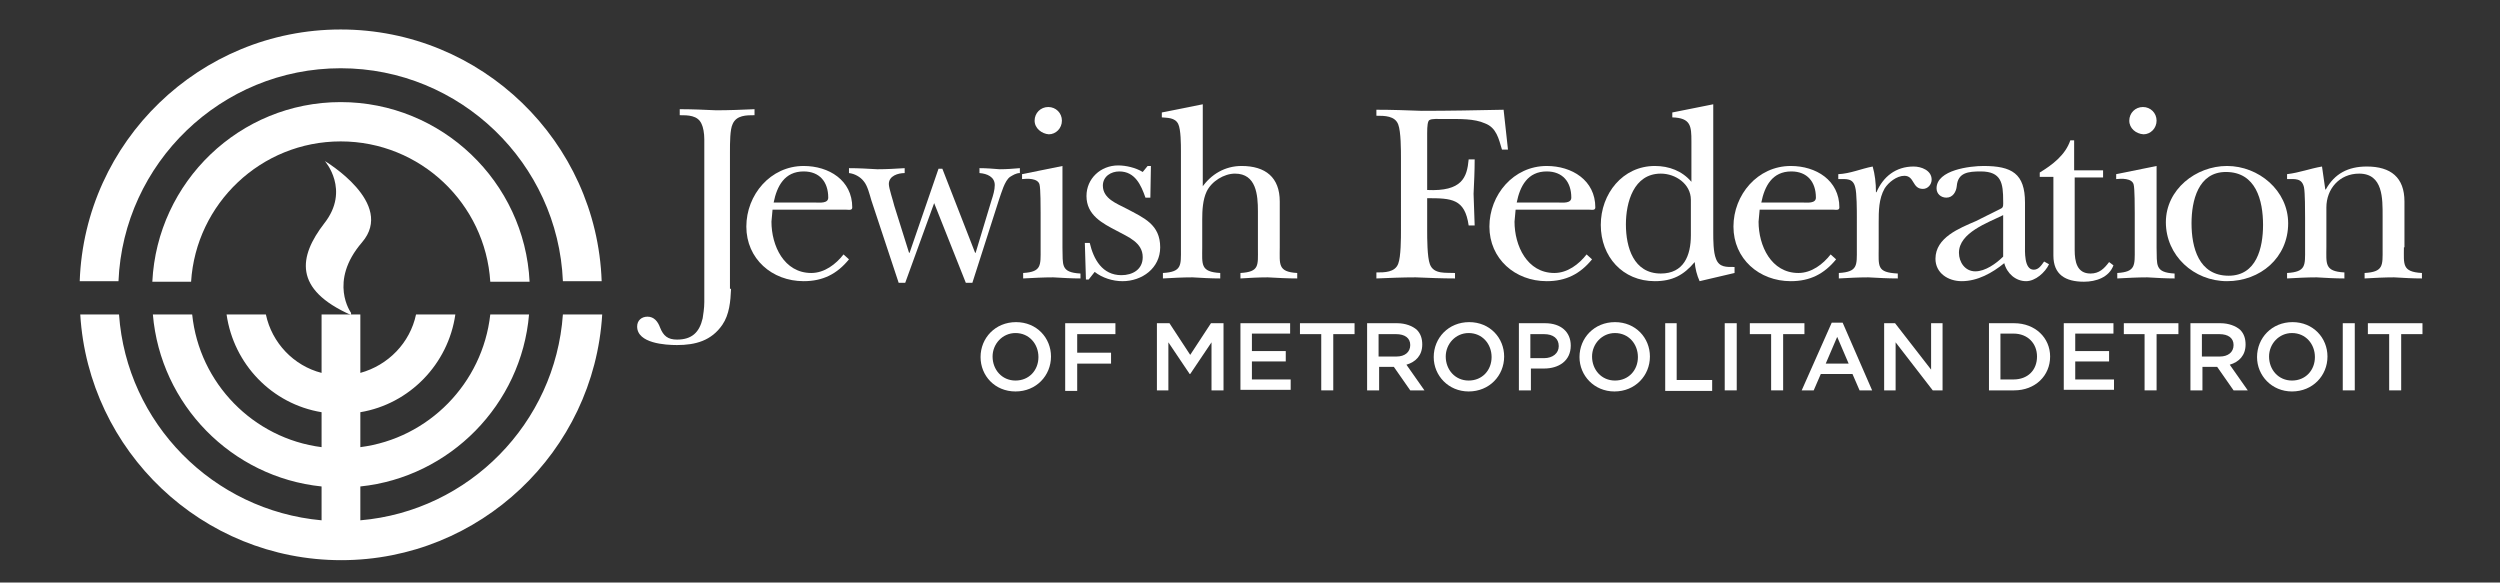 <?xml version="1.0" encoding="utf-8"?>
<!-- Generator: Adobe Illustrator 23.0.3, SVG Export Plug-In . SVG Version: 6.00 Build 0)  -->
<svg version="1.1" id="Layer_1" xmlns="http://www.w3.org/2000/svg" xmlns:xlink="http://www.w3.org/1999/xlink" x="0px" y="0px"
	 viewBox="0 0 457.9 106.7" style="enable-background:new 0 0 457.9 106.7;" xml:space="preserve">
<rect x="0" y="0" width="457.9" height="106.7" fill="#333333" stroke="none"/>
<style type="text/css">
	.st0{fill:#FFFFFF;}
</style>
<g>
	<g>
		<path class="st0" d="M62.4,12.5c21.9,0,39.8,17.4,40.7,39h7.1c-0.9-25.6-22-46.1-47.8-46.1c-25.8,0-46.9,20.5-47.8,46.1h7.1
			C22.6,29.9,40.5,12.5,62.4,12.5z"/>
		<path class="st0" d="M62.4,18.7c-18.5,0-33.6,14.6-34.5,32.9H35c0.9-14.3,12.8-25.7,27.4-25.7c14.6,0,26.5,11.4,27.4,25.7H97
			C96.1,33.3,80.9,18.7,62.4,18.7z"/>
		<path class="st0" d="M103.1,57.6c-1.4,19.9-17.2,36-37.1,37.7v-6.2c16.4-1.7,29.5-15,30.9-31.5h-7.1C88.4,70.2,78.5,80.3,66,81.9
			v-6.4c9-1.5,16.1-8.8,17.4-17.9h-7.2c-1.1,5.2-5.1,9.3-10.2,10.7V57.6h-7.1v10.7c-5.1-1.3-9.1-5.5-10.2-10.7h-7.2
			c1.3,9.1,8.3,16.4,17.4,17.9v6.4c-12.5-1.6-22.4-11.7-23.7-24.3H28c1.4,16.5,14.4,29.8,30.9,31.5v6.2C39,93.5,23.2,77.5,21.8,57.6
			h-7.1c1.5,25,22.3,45,47.8,45c25.4,0,46.3-19.9,47.8-45H103.1z"/>
	</g>
	<path class="st0" d="M64.3,57.7l0-0.4c0,0-4.2-5.7,2-12.9c6.2-7.2-6.8-14.9-6.8-14.9s4.7,5.3-0.1,11.4C54.7,47,53.7,53,64.3,57.7z"
		/>
</g>
<g>
	<path class="st0" d="M133.9,52.9c-0.1,2.3-0.3,4.7-1.6,6.6c-2,2.9-4.9,3.7-8.3,3.7c-2.1,0-7.3-0.3-7.3-3.4c0-1.1,0.8-1.8,1.9-1.8
		c1.2,0,1.9,0.9,2.3,2c0.6,1.5,1.4,2.2,3.1,2.2c2.7,0,4.1-1.3,4.7-3.9c0.1-0.7,0.3-1.8,0.3-3V25.5c0-1.1-0.2-2.2-0.5-2.8
		c-0.7-1.6-2.5-1.6-4-1.6v-1.1c2.2,0,4.5,0.1,6.7,0.2c2.3,0,4.7-0.1,7-0.2v1.1c-1.5,0-3.3,0-4,1.6c-0.5,1-0.5,3.4-0.5,5.2V52.9z"/>
	<path class="st0" d="M155.5,47.5c-2.2,2.7-4.8,4-8.3,4c-5.8,0-10.5-4.1-10.5-10c0-5.8,4.4-11.1,10.5-11.1c4.6,0,8.9,2.6,8.9,7.6
		c0,0.6-0.7,0.4-1.2,0.4h-13.4l-0.2,2.2c0,4.4,2.3,9.4,7.3,9.4c2.4,0,4.5-1.6,5.9-3.4L155.5,47.5z M149.4,37.1
		c0.7,0,2.3,0.2,2.3-0.9c0-2.9-1.6-4.8-4.5-4.8c-3.5,0-4.9,2.7-5.5,5.7H149.4z"/>
	<path class="st0" d="M171.1,37.2l-5.3,14.6h-1.2l-5-15.1c-0.3-1-0.7-2.7-1.4-3.5c-0.6-0.8-1.7-1.4-2.7-1.5v-0.9
		c1.7,0,3.5,0.1,5.2,0.2c1.7,0,3.4-0.1,5-0.2v0.9c-1.2,0-2.9,0.5-2.9,2c0,0.8,0.8,3.1,1,4l2.7,8.6h0.1l5.3-15.4h0.7l6,15.4h0.1
		l2.9-9.6c0.3-0.9,0.6-1.9,0.6-2.8c0-1.5-1.4-2.1-2.8-2.2v-0.9c1.2,0,2.5,0.1,3.7,0.2c1.3,0,2.5-0.1,3.7-0.2v0.9
		c-0.7,0-1.3,0.4-1.8,0.7c-1,0.7-1.6,3-2,4.1l-4.9,15.3h-1.2L171.1,37.2z"/>
	<path class="st0" d="M194.6,30.4v15c0.1,3.1-0.4,4.5,3.3,4.7V51c-1.6,0-3.3-0.1-5-0.2c-1.8,0-3.6,0.1-5.5,0.2V50
		c3.4-0.2,3.2-1.4,3.2-4.4V39c0-0.9,0-4.5-0.2-5.2c-0.3-1.2-2.3-1.1-3.2-1v-0.9L194.6,30.4z M189.5,22.1c0-1.4,1.1-2.5,2.5-2.5
		c1.4,0,2.5,1.1,2.5,2.5c0,1.4-1.1,2.5-2.4,2.5C190.8,24.5,189.5,23.5,189.5,22.1z"/>
	<path class="st0" d="M199.4,51.2h-0.5l-0.2-6.7h0.9c0.7,3,2.3,5.9,5.8,5.9c2,0,3.9-1,3.9-3.3c0-2.7-2.7-3.7-4.7-4.8
		c-2.7-1.4-5.6-2.9-5.6-6.4c0-3.2,2.6-5.6,5.8-5.6c1.4,0,3.2,0.4,4.5,1.2l0.9-1.1h0.6l-0.1,5.8h-0.9c-0.8-2.3-1.9-4.8-4.8-4.8
		c-1.5,0-3,0.9-3,2.6c0,2.4,2.6,3.3,4.3,4.2c3.2,1.7,6.2,2.9,6.2,7.1c0,3.8-3.3,6.2-6.9,6.2c-1.8,0-3.7-0.6-5.1-1.7L199.4,51.2z"/>
	<path class="st0" d="M220.1,34.4L220.1,34.4c1.7-2.5,4.3-4,7.3-4c4.4,0,7,2.1,7,6.5v8.4c0,3.1-0.4,4.5,3.2,4.7V51
		c-1.8,0-3.6-0.1-5.4-0.2c-1.7,0-3.4,0.1-5,0.2V50c3.5-0.2,3.2-1.4,3.2-4.4v-6.9c0-3-0.3-6.9-4.2-6.9c-2,0-4.3,1.4-5.2,3.3
		c-0.7,1.5-0.8,3.4-0.8,5.1v5.1c0,3.1-0.4,4.5,3.3,4.7V51c-1.7,0-3.4-0.1-5.1-0.2c-1.8,0-3.6,0.1-5.4,0.2V50
		c3.5-0.2,3.3-1.4,3.3-4.4V27.7c0-1.2,0-4-0.5-5c-0.6-1.2-2-1.1-3-1.2v-0.9l7.5-1.5V34.4z"/>
	<path class="st0" d="M276.2,27.4h-1.1c-0.6-2-1-4-3.1-4.8c-2-0.9-4.7-0.8-6.9-0.8c-1.9,0-2.8-0.1-3.3,0.2c-0.3,0.2-0.4,1-0.4,2.4
		v10.4c6.4,0.3,7.3-2.3,7.6-5.6h1.1c0,2.1-0.1,4.2-0.2,6.3c0.1,1.9,0.1,3.9,0.2,5.8h-1.1c-0.7-4.9-3.1-5-7.6-5v5.9
		c0,1.4,0,4.9,0.5,6.2c0.7,1.9,3,1.5,4.6,1.6V51c-2.4,0-4.8-0.1-7.2-0.2c-2.4,0-4.7,0.1-7.2,0.2v-1.1c1.5,0,3.4,0,4-1.6
		c0.5-1.3,0.5-4.7,0.5-6.2V29c0-1.5,0-4.9-0.5-6.2c-0.6-1.6-2.5-1.6-4-1.6v-1.1c2.8,0,5.6,0.1,8.3,0.2c5,0,10-0.1,15-0.2L276.2,27.4
		z"/>
	<path class="st0" d="M291.6,47.5c-2.2,2.7-4.8,4-8.3,4c-5.8,0-10.5-4.1-10.5-10c0-5.8,4.4-11.1,10.5-11.1c4.6,0,8.9,2.6,8.9,7.6
		c0,0.6-0.7,0.4-1.2,0.4h-13.4l-0.2,2.2c0,4.4,2.3,9.4,7.3,9.4c2.4,0,4.5-1.6,5.9-3.4L291.6,47.5z M285.5,37.1
		c0.7,0,2.3,0.2,2.3-0.9c0-2.9-1.6-4.8-4.5-4.8c-3.5,0-4.9,2.7-5.5,5.7H285.5z"/>
	<path class="st0" d="M311.3,51.5c-0.5-1.1-0.8-2.3-0.9-3.5c-2,2.4-4.1,3.5-7.3,3.5c-5.9,0-9.9-4.5-9.9-10.3c0-5.7,4-10.8,9.9-10.8
		c2.6,0,5,0.9,6.7,2.9v-7.4c0-2.8-0.1-4.3-3.5-4.4v-0.9l7.5-1.5v23.5c0,1.3,0,3.6,0.5,4.8c0.6,1.6,1.9,1.5,3.4,1.5V50L311.3,51.5z
		 M309.7,36.6c0-2.9-2.8-4.8-5.5-4.8c-5,0-6.4,5.3-6.4,9.3c0,4.2,1.4,9,6.4,9c4.2,0,5.5-3.3,5.5-7V36.6z"/>
	<path class="st0" d="M336.3,47.5c-2.2,2.7-4.8,4-8.3,4c-5.8,0-10.5-4.1-10.5-10c0-5.8,4.4-11.1,10.5-11.1c4.6,0,8.9,2.6,8.9,7.6
		c0,0.6-0.7,0.4-1.2,0.4h-13.4l-0.2,2.2c0,4.4,2.3,9.4,7.3,9.4c2.4,0,4.5-1.6,5.9-3.4L336.3,47.5z M330.3,37.1
		c0.7,0,2.3,0.2,2.3-0.9c0-2.9-1.6-4.8-4.5-4.8c-3.5,0-4.9,2.7-5.5,5.7H330.3z"/>
	<path class="st0" d="M340.1,39.9c0-1.3,0-4.6-0.3-5.6c-0.4-1.7-1.6-1.5-3.1-1.5v-0.9c2.2-0.1,4.2-1,6.3-1.4c0.4,1.4,0.6,3,0.6,4.7
		h0.1c1.2-2.8,3.5-4.7,6.8-4.7c1.4,0,3.3,0.7,3.3,2.4c0,0.9-0.7,1.7-1.6,1.7c-2,0-1.5-2.4-3.4-2.4c-1.4,0-2.9,1.2-3.6,2.3
		c-1.1,1.9-1.1,4.2-1.1,6.3v4.6c0,3.4-0.4,4.5,3.5,4.7V51c-1.8,0-3.6-0.1-5.4-0.2c-1.8,0-3.6,0.1-5.4,0.2V50
		c3.5-0.2,3.3-1.4,3.3-4.4V39.9z"/>
	<path class="st0" d="M366.5,38.2c0.5-0.2,0.4-0.8,0.4-1.4c0-3.2-0.3-5.4-4.1-5.4c-2.3,0-4.2,0.2-4.4,2.7c-0.1,1-0.7,2.1-1.9,2.1
		c-1,0-1.8-0.7-1.8-1.7c0-3.4,6.2-4.1,8.6-4.1c5.2,0,7.6,1.4,7.6,6.7v7.7c0,1.2-0.2,4.6,1.6,4.6c0.9,0,1.4-0.8,1.9-1.5l0.9,0.5
		c-0.7,1.5-2.5,3.1-4.2,3.1c-1.9,0-3.5-1.4-4-3.3c-2.2,1.8-4.9,3.3-7.8,3.3c-2.5,0-4.8-1.5-4.8-4.1c0-3.9,4.4-5.6,7.4-6.9
		L366.5,38.2z M366.9,39.4c-2.8,1.4-8.1,3.2-8.1,6.9c0,1.7,1.1,3.4,3,3.4c1.8,0,3.8-1.4,5.1-2.7V39.4z"/>
	<path class="st0" d="M373.6,32.4v-0.8c2.3-1.4,4.7-3.2,5.6-5.9h0.7v5.5h5.3v1.3H380v13.3c0,2.1,0.4,4.3,2.9,4.3
		c1.6,0,2.5-0.9,3.4-2.1l0.8,0.6c-0.8,2.2-3.2,3-5.4,3c-3.4,0-5.6-1.3-5.6-4.8V32.4H373.6z"/>
	<path class="st0" d="M395,30.4v15c0.1,3.1-0.4,4.5,3.3,4.7V51c-1.6,0-3.3-0.1-5-0.2c-1.8,0-3.6,0.1-5.5,0.2V50
		c3.4-0.2,3.2-1.4,3.2-4.4V39c0-0.9,0-4.5-0.2-5.2c-0.3-1.2-2.3-1.1-3.2-1v-0.9L395,30.4z M390,22.1c0-1.4,1.1-2.5,2.5-2.5
		c1.4,0,2.5,1.1,2.5,2.5c0,1.4-1.1,2.5-2.4,2.5C391.2,24.5,390,23.5,390,22.1z"/>
	<path class="st0" d="M419.1,40.9c0,6.3-5.1,10.6-11.2,10.6c-6.1,0-11.2-4.7-11.2-10.8c0-6,5.5-10.3,11.2-10.3
		C413.7,30.4,419.1,34.9,419.1,40.9z M401.4,40.9c0,4.4,1.3,9.6,6.8,9.6c5.1,0,6.3-5.1,6.3-9.3c0-4.5-1.3-9.7-6.8-9.7
		C402.6,31.5,401.4,36.8,401.4,40.9z"/>
	<path class="st0" d="M440.3,45.3c0,3.1-0.4,4.5,3.3,4.7V51c-1.7,0-3.4-0.1-5.1-0.2c-1.8,0-3.6,0.1-5.4,0.2V50
		c3.5-0.2,3.3-1.4,3.3-4.4v-6c0-3.2,0.1-7.8-4.3-7.8c-3.6,0-6,2.8-6,6.2v7.2c0,3.1-0.4,4.5,3.3,4.7V51c-1.7,0-3.4-0.1-5.1-0.2
		c-1.8,0-3.6,0.1-5.4,0.2V50c3.5-0.2,3.3-1.4,3.3-4.4v-5.7c0-1.3,0-4.6-0.2-5.6c-0.4-1.7-1.6-1.5-3.1-1.5v-0.9
		c2.4-0.3,4.1-1,6.4-1.4l0.6,4.2h0.1c1.6-2.9,4.1-4.2,7.5-4.2c4.4,0,6.9,2,6.9,6.4V45.3z"/>
</g>
<g>
	<path class="st0" d="M179.6,65.4L179.6,65.4c0-3.5,2.7-6.4,6.5-6.4c3.8,0,6.4,2.9,6.4,6.3v0c0,3.5-2.7,6.4-6.5,6.4
		C182.2,71.7,179.6,68.8,179.6,65.4z M190.2,65.4L190.2,65.4c0-2.4-1.7-4.4-4.2-4.4c-2.4,0-4.2,2-4.2,4.3v0c0,2.4,1.7,4.4,4.2,4.4
		C188.5,69.7,190.2,67.8,190.2,65.4z"/>
	<path class="st0" d="M195.1,59.2h9.2v2h-7v3.4h6.2v2h-6.2v5h-2.2V59.2z"/>
	<path class="st0" d="M211.9,59.2h2.3L218,65l3.8-5.8h2.3v12.3h-2.2v-8.8l-3.9,5.8h-0.1l-3.9-5.8v8.8h-2.1V59.2z"/>
	<path class="st0" d="M227.2,59.2h9.1v1.9h-7v3.2h6.2v1.9h-6.2v3.3h7.1v1.9h-9.2V59.2z"/>
	<path class="st0" d="M242,61.2h-3.9v-2h10v2h-3.9v10.3H242V61.2z"/>
	<path class="st0" d="M250.4,59.2h5.5c1.5,0,2.8,0.5,3.6,1.2c0.7,0.7,1,1.6,1,2.7v0c0,2-1.2,3.2-2.9,3.7l3.3,4.7h-2.6l-3-4.3h-2.7
		v4.3h-2.2V59.2z M255.8,65.3c1.5,0,2.5-0.8,2.5-2.1v0c0-1.3-1-2-2.6-2h-3.2v4.1H255.8z"/>
	<path class="st0" d="M262.6,65.4L262.6,65.4c0-3.5,2.7-6.4,6.5-6.4c3.8,0,6.4,2.9,6.4,6.3v0c0,3.5-2.7,6.4-6.5,6.4
		C265.3,71.7,262.6,68.8,262.6,65.4z M273.2,65.4L273.2,65.4c0-2.4-1.7-4.4-4.2-4.4c-2.4,0-4.2,2-4.2,4.3v0c0,2.4,1.7,4.4,4.2,4.4
		C271.5,69.7,273.2,67.8,273.2,65.4z"/>
	<path class="st0" d="M278.1,59.2h4.9c2.9,0,4.7,1.6,4.7,4.1v0c0,2.8-2.2,4.2-4.9,4.2h-2.4v4h-2.2V59.2z M282.8,65.6
		c1.6,0,2.7-0.9,2.7-2.2v0c0-1.4-1-2.2-2.7-2.2h-2.5v4.4H282.8z"/>
	<path class="st0" d="M289.3,65.4L289.3,65.4c0-3.5,2.7-6.4,6.5-6.4c3.8,0,6.4,2.9,6.4,6.3v0c0,3.5-2.7,6.4-6.5,6.4
		C292,71.7,289.3,68.8,289.3,65.4z M300,65.4L300,65.4c0-2.4-1.7-4.4-4.2-4.4c-2.4,0-4.2,2-4.2,4.3v0c0,2.4,1.7,4.4,4.2,4.4
		C298.3,69.7,300,67.8,300,65.4z"/>
	<path class="st0" d="M304.9,59.2h2.2v10.4h6.5v2h-8.6V59.2z"/>
	<path class="st0" d="M315.9,59.2h2.2v12.3h-2.2V59.2z"/>
	<path class="st0" d="M324.4,61.2h-3.9v-2h10v2h-3.9v10.3h-2.2V61.2z"/>
	<path class="st0" d="M335.5,59.1h2l5.4,12.4h-2.3l-1.3-3h-5.8l-1.3,3h-2.2L335.5,59.1z M338.6,66.6l-2.1-4.9l-2.1,4.9H338.6z"/>
	<path class="st0" d="M345.1,59.2h2l6.6,8.5v-8.5h2.1v12.3H354l-6.8-8.8v8.8h-2.1V59.2z"/>
	<path class="st0" d="M364.3,59.2h4.6c3.9,0,6.6,2.7,6.6,6.1v0c0,3.5-2.7,6.2-6.6,6.2h-4.6V59.2z M366.4,61.1v8.4h2.4
		c2.6,0,4.3-1.7,4.3-4.2v0c0-2.4-1.7-4.2-4.3-4.2H366.4z"/>
	<path class="st0" d="M378,59.2h9.1v1.9h-7v3.2h6.2v1.9h-6.2v3.3h7.1v1.9H378V59.2z"/>
	<path class="st0" d="M392.9,61.2H389v-2h10v2H395v10.3h-2.2V61.2z"/>
	<path class="st0" d="M401.2,59.2h5.5c1.5,0,2.8,0.5,3.6,1.2c0.7,0.7,1,1.6,1,2.7v0c0,2-1.2,3.2-2.9,3.7l3.3,4.7h-2.6l-3-4.3h-2.7
		v4.3h-2.2V59.2z M406.6,65.3c1.5,0,2.5-0.8,2.5-2.1v0c0-1.3-1-2-2.6-2h-3.2v4.1H406.6z"/>
	<path class="st0" d="M413.4,65.4L413.4,65.4c0-3.5,2.7-6.4,6.5-6.4c3.8,0,6.4,2.9,6.4,6.3v0c0,3.5-2.7,6.4-6.5,6.4
		C416.1,71.7,413.4,68.8,413.4,65.4z M424,65.4L424,65.4c0-2.4-1.7-4.4-4.2-4.4c-2.4,0-4.2,2-4.2,4.3v0c0,2.4,1.7,4.4,4.2,4.4
		C422.3,69.7,424,67.8,424,65.4z"/>
	<path class="st0" d="M429.1,59.2h2.2v12.3h-2.2V59.2z"/>
	<path class="st0" d="M437.6,61.2h-3.9v-2h10v2h-3.9v10.3h-2.2V61.2z"/>
</g>
</svg>
